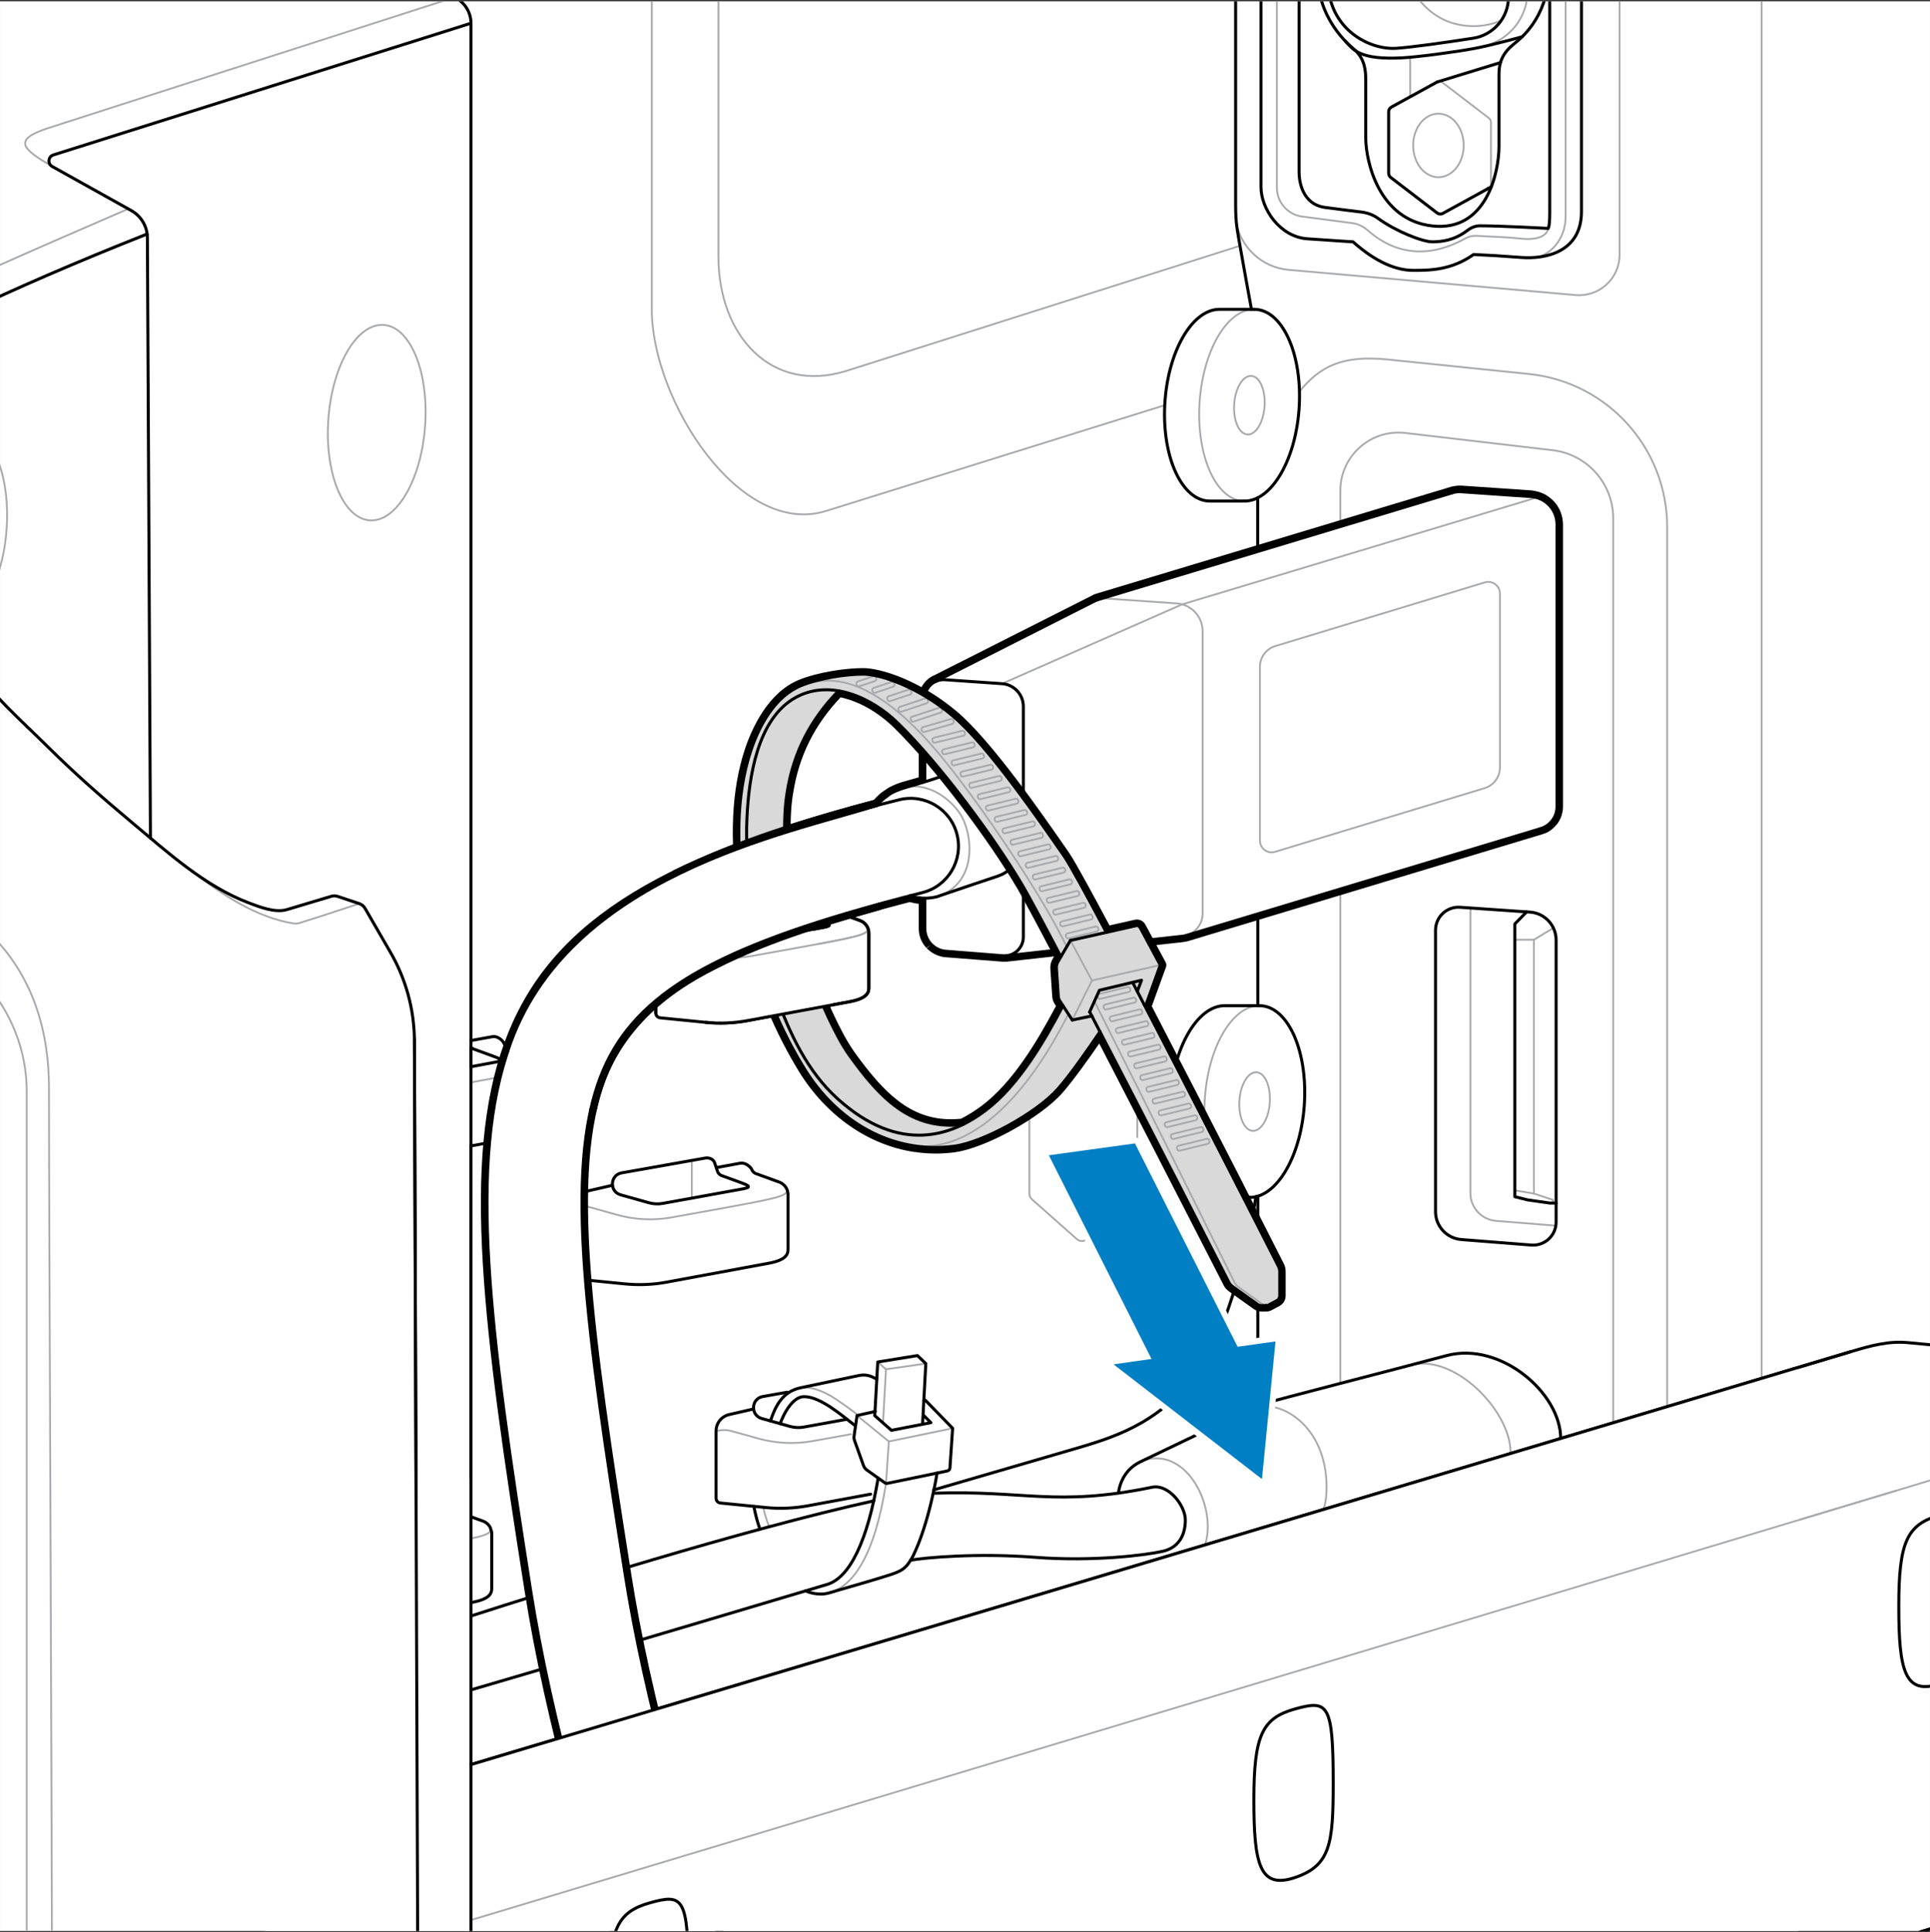 <?xml version="1.0" encoding="UTF-8"?>
<svg id="Layer_1" xmlns="http://www.w3.org/2000/svg" width="4.458in" height="4.464in" xmlns:xlink="http://www.w3.org/1999/xlink" viewBox="0 0 320.969 321.405">
  <rect x="0" y="0" width="320.969" height="321.405" fill="#333333" stroke="none"/>
  <defs>
    <style>
      .cls-1 {
        fill: #007fc5;
      }

      .cls-2 {
        fill: #d9d9d9;
      }

      .cls-3 {
        fill: #fff;
      }

      .cls-4, .cls-5, .cls-6 {
        fill: none;
      }

      .cls-7 {
        fill: #020202;
      }

      .cls-5 {
        stroke: #000;
        stroke-width: .5px;
      }

      .cls-5, .cls-6 {
        stroke-linecap: round;
        stroke-linejoin: round;
      }

      .cls-6 {
        stroke: #a7a9ac;
        stroke-width: .3px;
      }

      .cls-8 {
        clip-path: url(#clippath);
      }
    </style>
    <clipPath id="clippath">
      <rect class="cls-4" y=".218" width="320.969" height="320.969"/>
    </clipPath>
  </defs>
  <g class="cls-8">
    <g>
      <g>
        <g>
          <g>
            <path class="cls-3" d="M29.511,614.627c-.704,0-1.417-.031-2.116-.094l-80.252-7.438c-12.437-1.172-24.608-5.257-35.202-11.814l-35.25-21.782c-11.739-7.279-21.832-16.591-29.998-27.676l-23.562-32.036c-9.432-12.826-14.416-28.012-14.416-43.915v-91.221c0-2.864.983-5.638,2.771-7.809l4.852-5.98c.017-.037.036-.071.061-.101l18.164-22.362.053-198.282c0-1.613-.41-3.221-1.188-4.649l-3.294-6.083c-.737-1.377-.259-3.082,1.087-3.882.498-.296,1.057-.619,1.615-.942.081-.047.162-.094.243-.141-2.792-.255-5.664-.414-8.733-.484-1.757-.029-3.397-.916-4.387-2.371l-10.544-15.19c-1.06-1.535-1.604-3.354-1.576-5.26v-.232l1.355-47.59c.352-12.466,6.947-23.724,17.643-30.114l5.729-3.433c51.416-44.516,52.101-53.999,55.891-106.536l.403-5.564c.082-.976.224-1.492,1.115-1.876v-1.243c-.461-.409-1.062-1.251-1.062-2.184v-100.439c0-32.637,8.997-51.72,26.742-56.717,17.263-4.859,71.637-21.128,153.105-45.811,0,0,4.07-1.233,4.073-1.233l14.936-9.215c1.427-.871,2.457-2.324,2.829-3.987l6.881-30.973c.221-1.053.775-2.033,1.603-2.829.698-.637,1.455-1.061,2.254-1.289l22.844-6.588c.26-.071.645-.152,1.042-.152l162.996,4.592,59.75-36.396c2.062-1.248,3.53-3.207,4.133-5.517l8.555-31.245c.469-1.729,1.821-3.115,3.529-3.615l1.413-.399,20.316-5.976c1.341-.369,2.689-.554,4.017-.554l.277.002,237.38,6.293,76.507-23.114c1.268-.373,2.565-.562,3.86-.562.166,0,.333.003.5.009l21.227.876.367.028c1.153.033,2.078.987,2.078,2.171v5.074c0,.961-.65,1.825-1.581,2.1l-21.17,6.045-1.054,9.627c-.448,4.066-3.269,7.434-7.184,8.581l-41.319,12.192v6.613c0,3.41-2.774,6.185-6.185,6.185h-3.135c-3.646,0-6.76-2.722-7.242-6.331l-.189-1.436-27.248,8.286c.372.702.442,1.548.164,2.312l-2.844,7.601c-.396,1.022-1.384,1.706-2.46,1.706h-5.008c-.263.689-.961,2.099-2.272,2.099-1.284-.027-16.742-.319-24.553-.452h-.124c-1.909-.039-3.342-.063-3.987-.074-.379,1.04-1.867,3.924-7.479,8.155-.03.023-.063.043-.099.059-.382.302-.787.604-1.216.907-.843.582-84.242,58.225-117.505,83.533-1.638,1.256-3.467,2.212-5.437,2.841-17.854,5.827-60.171,18.534-72.715,22.29-6.649,1.99-13.52,2.999-20.419,2.999l-70.27-.37c3.46,8.172,35.952,84.856,43.389,99.63,2.651,5.276,9.284,15.645,16.761,22.738l28.646-2.796c1.729-.167,3.436-.252,5.073-.252.821,0,1.645.021,2.467.064,0,0,74.252,3.48,74.256,3.48.425,0,.872.026,1.319.052l11.95.559c7.025.323,13.901,1.54,20.438,3.615.078.006.185.025.305.09,3.491,1.087,6.962,2.449,10.317,4.046l8.361,3.952c14.594,6.9,31.135,14.72,36.869,17.322,8.238,3.762,34.477,14.232,45.375,18.559,4.513,1.794,8.321,4.872,11.017,8.9,1.688,2.552,4.982,7.434,8.083,11.476,3.059,3.962,16.555,19.708,27.183,31.987,10.065,11.645,15.609,26.534,15.609,41.926v329.661c0,15.845-5.271,31.555-14.844,44.237l-35.33,46.78c-2.655,3.494-5.767,6.515-9.248,8.979-2.186,1.563-4.455,2.884-6.8,3.977l-46.089,21.41c-1.29.587-2.489,1.055-3.671,1.432l-43.616,14.184c-4.198,1.379-8.582,2.079-13.028,2.079-1.254,0-2.523-.058-3.773-.17l-88.884-7.97c-4.401-.407-8.651-1.896-12.291-4.305l-25.926-17.134c-3.239-2.15-6.018-4.829-8.259-7.962-2.828-3.927-12.583-17.492-20.196-28.292l-152.763,45.741c2.475,9.698,6.415,29.067,6.033,52.901-.239,16.358-2.48,31.749-6.662,45.746-.03.097-.047.163-.085.239-.009.043-.039.153-.07.263-.036.13-.072.26-.115.39-1.605,5.197-5.467,9.407-10.589,11.54-67.353,28.311-103.658,37.928-116.141,40.748-1.707.369-3.441.556-5.157.556Z"/>
            <path d="M707.956-448.882c.159,0,.319.003.479.009l21.225.877h.027l.319.027c.903.027,1.62.77,1.62,1.674v5.074c0,.744-.505,1.408-1.222,1.621l-21.49,6.136-1.09,9.961c-.425,3.852-3.108,7.066-6.827,8.155l-41.679,12.299v6.986c0,3.135-2.55,5.685-5.684,5.685h-3.135c-3.427,0-6.296-2.524-6.747-5.897l-.266-2.019-28.477,8.66c.584.611.823,1.541.504,2.417l-2.842,7.597c-.319.823-1.116,1.381-1.992,1.381h-5.366s-.577,2.099-1.914,2.099c-.008,0-.017-0-.025-0h-.026c-1.222-.027-16.682-.319-24.492-.451h-.133c-2.63-.053-4.357-.08-4.357-.08,0,0-.505,3.055-7.411,8.262h-.027c-.398.319-.823.638-1.275.956,0,0-83.863,57.936-117.52,83.544-1.594,1.222-3.374,2.152-5.286,2.763-16.443,5.366-54.43,16.815-72.706,22.287-6.579,1.969-13.41,2.977-20.272,2.977-.176,0-.352-.001-.528-.002l-70.501-.372s35.782,84.633,43.698,100.359c2.656,5.286,9.403,15.859,17.028,23.031h.027l28.848-2.816c1.666-.161,3.344-.25,5.026-.25.812,0,1.625.021,2.439.064l74.247,3.48c.452,0,.903.027,1.355.053l11.927.558c6.934.319,13.787,1.514,20.375,3.613.053,0,.106,0,.185.053,3.507,1.089,6.96,2.444,10.307,4.038,15.407,7.279,38.332,18.143,45.239,21.278,7.969,3.639,33.152,13.707,45.398,18.568,4.41,1.753,8.155,4.781,10.785,8.713,2.338,3.533,5.393,7.969,8.102,11.502,3.054,3.958,16.257,19.365,27.201,32.01,9.988,11.556,15.487,26.325,15.487,41.599v329.66c0,15.859-5.18,31.266-14.743,43.937l-35.33,46.779c-2.603,3.427-5.685,6.429-9.138,8.872-.027.027-.053.053-.053.053-2.099,1.487-4.33,2.789-6.667,3.878l-46.089,21.411c-1.169.531-2.364,1.009-3.613,1.408l-43.618,14.185c-4.157,1.365-8.506,2.054-12.874,2.054-1.242,0-2.487-.056-3.728-.168l-88.884-7.969c-4.303-.399-8.447-1.833-12.06-4.224l-25.927-17.134c-3.161-2.099-5.924-4.755-8.128-7.836-4.782-6.641-13.681-19.046-20.401-28.583l-153.567,45.982c3.241,12.538,6.481,31.744,6.136,53.234-.212,14.584-2.045,30.23-6.641,45.61-.027.053-.027.106-.053.159-.079.239-.133.478-.212.717-1.567,5.074-5.393,9.191-10.307,11.237-68.694,28.875-105.008,38.226-116.058,40.723-1.663.359-3.352.543-5.05.543-.689,0-1.379-.03-2.069-.092l-80.25-7.438c-12.406-1.169-24.386-5.18-34.985-11.741l-35.25-21.783c-11.608-7.199-21.756-16.549-29.858-27.547l-23.111-31.425-.451-.611c-9.297-12.645-14.318-27.919-14.318-43.618v-91.221c0-2.736.93-5.393,2.656-7.491l4.914-6.056v-.027l18.276-22.5.053-198.46c0-1.7-.425-3.374-1.249-4.888l-3.294-6.083c-.611-1.142-.212-2.55.903-3.214.983-.584,2.205-1.275,3.188-1.859-4.303-.451-7.996-.584-10.307-.637-1.594-.027-3.082-.823-3.985-2.152l-10.546-15.195c-1.01-1.461-1.514-3.188-1.487-4.967v-.239l1.355-47.576c.345-12.22,6.906-23.43,17.399-29.699l5.765-3.453.027-.027c53.367-46.195,52.304-55.466,56.475-112.446.08-.956.159-1.249,1.115-1.567v-1.833c-.345-.213-1.062-1.036-1.062-1.939v-100.439c0-19.631,3.081-49.675,26.378-56.236,29.539-8.315,153.301-45.876,157.179-47.045.053-.027.08-.027.08-.027l14.982-9.244c1.567-.956,2.656-2.524,3.055-4.303l6.88-30.974c.212-1.009.743-1.886,1.461-2.576q.027-.027.053-.053c.558-.505,1.249-.903,1.992-1.116l22.845-6.588c.292-.079.611-.133.903-.133l163.13,4.596,59.875-36.473c2.152-1.302,3.719-3.374,4.356-5.818l8.553-31.239c.426-1.567,1.647-2.816,3.188-3.267l1.408-.398,20.322-5.977c1.27-.349,2.563-.534,3.88-.534.088,0,.176.001.264.003l237.457,6.296,76.584-23.137c1.204-.354,2.449-.54,3.718-.54M707.955-449.882c-1.343,0-2.688.195-3.999.581l-76.437,23.093-237.295-6.291c-.103-.002-.197-.003-.291-.003-1.373,0-2.767.192-4.144.569l-20.339,5.982-1.398.395c-1.882.552-3.366,2.071-3.881,3.967l-8.553,31.237c-.573,2.195-1.96,4.047-3.909,5.226l-59.625,36.32-162.834-4.587h-.003c-.48,0-.909.091-1.19.167l-22.86,6.592c-.869.248-1.695.71-2.386,1.335-.013.012-.026.024-.038.036l-.053.053c-.884.851-1.488,1.92-1.73,3.076l-6.878,30.963c-.343,1.531-1.291,2.868-2.6,3.667l-14.881,9.182c-.002.001-.004.002-.006.002-.42.127-1.704.516-3.719,1.126-81.576,24.717-136.049,41.017-153.385,45.896-17.987,5.066-27.107,24.31-27.107,57.199v100.439c0,.975.528,1.863,1.062,2.402v.717c-.898.508-1.036,1.226-1.112,2.137-.14,1.916-.274,3.769-.404,5.572-3.778,52.374-4.462,61.821-55.703,106.179l-5.677,3.401c-10.842,6.478-17.528,17.89-17.885,30.528l-1.355,47.576-0.0.268c-.03,1.997.546,3.916,1.665,5.536l10.547,15.196c1.075,1.581,2.867,2.549,4.79,2.581,2.477.057,4.829.172,7.113.349-.168.098-.331.195-.489.288-1.576.938-2.135,2.935-1.274,4.546l3.296,6.088c.739,1.357,1.128,2.882,1.128,4.412l-.053,198.105-18.052,22.224c-.039.048-.073.099-.102.152l-4.812,5.931c-1.856,2.255-2.88,5.141-2.88,8.121v91.221c0,16.011,5.018,31.299,14.513,44.211l.453.613,23.11,31.424c8.204,11.136,18.343,20.491,30.136,27.804l35.252,21.783c10.657,6.597,22.904,10.707,35.417,11.886l80.251,7.438c.718.064,1.444.096,2.161.096,1.752,0,3.522-.19,5.261-.566,12.505-2.826,48.844-12.451,116.235-40.778,5.257-2.188,9.222-6.512,10.875-11.863.039-.116.077-.252.115-.389.025-.091.05-.181.079-.272.025-.064.042-.119.052-.158.008-.022.016-.044.022-.066,4.195-14.041,6.444-29.478,6.683-45.882.378-23.513-3.444-42.697-5.93-52.566l151.958-45.501c7.591,10.762,17.191,24.112,19.992,28.003,2.276,3.181,5.098,5.902,8.387,8.085l25.928,17.135c3.708,2.454,8.037,3.97,12.519,4.385l88.887,7.969c1.265.114,2.549.172,3.818.172,4.499,0,8.935-.708,13.186-2.103l43.615-14.185c1.197-.382,2.415-.856,3.717-1.449l46.096-21.414c2.372-1.105,4.667-2.441,6.824-3.969.043-.031.084-.064.122-.101,3.497-2.486,6.621-5.525,9.288-9.035l35.332-46.781c9.637-12.77,14.945-28.588,14.945-44.54V9.596c0-15.512-5.587-30.518-15.73-42.253-10.626-12.276-24.116-28.014-27.166-31.967-3.094-4.033-6.378-8.901-8.06-11.443-2.754-4.117-6.643-7.259-11.25-9.091-10.892-4.324-37.114-14.787-45.352-18.549-5.729-2.6-22.258-10.414-36.841-17.309l-8.385-3.963c-3.36-1.6-6.84-2.966-10.341-4.058-.142-.069-.274-.102-.388-.117-6.564-2.08-13.468-3.299-20.521-3.623l-11.927-.558c-.451-.026-.922-.054-1.401-.054l-74.2-3.479c-.811-.043-1.649-.065-2.485-.065-1.652,0-3.376.086-5.122.255l-28.419,2.774c-7.362-7.043-13.878-17.237-16.494-22.443-7.253-14.409-38.384-87.814-43.079-98.902l68.983.364.533.002c6.946,0,13.863-1.016,20.559-3.019,12.549-3.758,54.881-16.47,72.729-22.295,2.019-.645,3.9-1.628,5.584-2.92,33.251-25.299,116.641-82.936,117.48-83.515.427-.301.831-.602,1.211-.902.044-.023.086-.049.125-.078,5.196-3.917,6.938-6.715,7.517-8.048.742.013,2.016.035,3.628.068l.153 0c7.664.13,23.16.423,24.471.451l.073.001c1.431,0,2.232-1.251,2.61-2.099h4.67c1.282,0,2.457-.812,2.925-2.02l2.846-7.608c.259-.71.263-1.477.042-2.173l26.156-7.954.112.849c.516,3.859,3.843,6.767,7.739,6.767h3.135c3.686,0,6.684-2.999,6.684-6.685v-6.239l40.962-12.088c4.108-1.203,7.067-4.738,7.538-9.005l1.017-9.294,20.843-5.952c1.151-.341,1.948-1.402,1.948-2.582v-5.074c0-1.447-1.123-2.615-2.562-2.672l-.294-.024c-.028-.002-.055-.003-.083-.003l-21.21-.876c-.177-.006-.349-.01-.521-.01h0Z"/>
          </g>
          <path class="cls-6" d="M59.747,150.3c-4.727,1.581-8.406,2.763-9.939,3.225-.34.103-.687.128-1.037.07-6.136-1.023-11.8-4.685-17.215-8.972"/>
          <path class="cls-6" d="M-46.135,81.612l-5.495-1.421c-2.081-.538-2.796-3.152-1.258-4.653C-35.987,59.04-7.686,47.366,21.327,34.74"/>
          <path class="cls-6" d="M8.681,27.689c-4.892-2.883-6.798-4.418-.539-6.427C14.4,19.254,75.585-.452,75.585-.452"/>
          <path class="cls-6" d="M-191.665,104.885c1.073,0,1.759.67,3.709,3.669l7.757,11.451c.63.93,1.66,1.476,2.783,1.526,11.621.512,27.244,5.232,27.244,5.232,0,0,93.409,13.207,117.794,15.987,24.385,2.781,40.521,14.631,40.521,38.294s.531,127.939.506,154.73c-.025,26.791-1.915,53.636-41.228,51.67-29.062-1.454-60.375-2.864-74.729-3.501-5.371-.238-10.68-.927-15.933-2.066-15.977-3.463-50.772-11.036-53.253-11.847-3.228-1.055-5.602-2.462-6.721-4.942"/>
          <path class="cls-6" d="M-119.039,131.13c0-27.423-.911-19.644,0-39.066,2.111-44.982,22.479-57.324,90.934-84.295C7.234-6.155,44.31-16.769,44.31-16.769"/>
          <path class="cls-6" d="M70.732,70.3c-.487,8.981-4.499,16.262-8.961,16.262s-7.686-7.281-7.199-16.262c.487-8.981,4.499-16.262,8.961-16.262s7.686,7.281,7.199,16.262Z"/>
          <path class="cls-6" d="M-6.599,103.506c3.958-1.142,7.305-7.89,7.73-16.045.478-9.005-2.736-16.284-7.199-16.284s-8.474,7.279-8.952,16.284c-.159,2.975.08,5.764.664,8.155"/>
          <path class="cls-6" d="M-149.173,132.856s94.038,10.799,116.676,15.015c22.637,4.216,36.938,17.442,36.938,33.719v167.919c0,17.942-8.267,33.579-43.968,31.117-35.701-2.462-59.826-2.962-109.862-10.597"/>
          <path class="cls-6" d="M256.427-256.257l71.385,156.674c1.442,3.165,3.976,5.704,7.139,7.151l21.314,9.756c2.415,1.106,3.964,3.518,3.964,6.174v350.695c0,2.996,2.003,5.623,4.893,6.415l13.248,3.632c2.927.802,4.956,3.463,4.956,6.497v21.468"/>
          <path class="cls-6" d="M288.176-129.695l3.254,18.665c1.025,5.88,1.541,11.838,1.541,17.808V229.136"/>
          <line class="cls-6" x1="353.246" y1="236.524" x2="78.325" y2="319.372"/>
          <line class="cls-6" x1="101.009" y1="398.789" x2="388.601" y2="312.512"/>
          <path class="cls-6" d="M171.192,178.519l-0,20.027c-0.0.36.154.703.424.942l7.482,6.628c.566.501,1.443.394,1.871-.229l7.943-11.543c.144-.21.222-.459.222-.713l0-20.027c0-.36-.154-.703-.424-.942l-7.482-6.628c-.566-.501-1.443-.394-1.871.229l-7.943,11.543c-.144.21-.222.459-.222.713Z"/>
          <path class="cls-6" d="M208.57,51.451c-4.585,0-8.657,7.14-9.095,15.948s2.924,15.948,7.509,15.948"/>
          <path class="cls-6" d="M207.535,72.273c1.401,0,2.646-2.182,2.78-4.874.134-2.692-.894-4.874-2.295-4.874"/>
          <path class="cls-6" d="M208.02,62.525c-1.401,0-2.646,2.182-2.78,4.874-.134,2.692.894,4.874,2.295,4.874"/>
          <path class="cls-6" d="M209.439,167.279c-4.585,0-8.657,7.14-9.095,15.948s2.924,15.948,7.509,15.948"/>
          <path class="cls-6" d="M208.404,188.101c1.401,0,2.646-2.182,2.78-4.874.134-2.692-.894-4.874-2.295-4.874"/>
          <path class="cls-6" d="M208.889,178.353c-1.401,0-2.646,2.182-2.78,4.874-.134,2.692.894,4.874,2.295,4.874"/>
          <path class="cls-6" d="M213.646-105.421l47.507,4.501c4.643.44,8.19,4.339,8.19,9.003V42.378c0,3.947-3.383,7.045-7.314,6.7l-47.709-4.193c-4.425-.389-8.032-3.711-8.784-8.089l-0-0"/>
          <path class="cls-6" d="M216.068,65.161c3.484-4.239,7.091-6.142,14.871-5.348,3.558.363,13.548,1.388,23.344,2.395,13.053,1.341,22.975,12.336,22.975,25.457v146.221"/>
          <path class="cls-6" d="M268.287,236.653V86.215c0-5.787-4.334-10.658-10.082-11.33l-24.505-2.866c-5.747-.672-10.795,3.819-10.795,9.606v148.506"/>
          <path class="cls-6" d="M258.723,134.746l-9.908-.797c-2.417-.186-4.277-2.205-4.277-4.622v-46.832c0-.186.027-.398.053-.584"/>
          <polyline class="cls-6" points="258.261 130.985 258.261 130.457 255.095 129.402 251.929 128.874"/>
          <line class="cls-6" x1="255.095" y1="129.402" x2="255.095" y2="87.187"/>
          <polyline class="cls-6" points="251.929 87.187 255.095 87.187 258.335 85.224"/>
          <path class="cls-6" d="M258.723,203.873l-9.908-.797c-2.417-.186-4.277-2.205-4.277-4.622v-46.832c0-.186.027-.398.053-.584"/>
          <polyline class="cls-6" points="258.261 200.113 258.261 199.585 255.095 198.53 251.929 198.002"/>
          <line class="cls-6" x1="255.095" y1="198.53" x2="255.095" y2="156.314"/>
          <polyline class="cls-6" points="251.929 156.314 255.095 156.314 258.335 154.351"/>
          <path class="cls-6" d="M209.713-90.646c0-1.486,2.118-7.476,7.725-6.821,3.55.415,5.526.628,6.498.729.523.054,1.051-.062,1.52-.302,5.027-2.577,7.046-2.577,9.514-2.577,2.584,0,8.638,2.335,10.627,5.277,1.16.1,4.122.398,7.092.703,4.364.448,7.683,4.123,7.683,8.51V36c0,3.614-2.247,6.095-4.62,6.776"/>
          <path class="cls-6" d="M218.287-94.111c-2.72-.423-5.935.283-5.935,4.183V31.207c0,2.44,1.81,4.502,4.23,4.818l8.357,1.092c.962.126,1.834.586,2.563,1.226,4.906,4.311,10.587,4.452,16.193,1.322.554-.31,1.197-.477,1.831-.441,4.16.235,4.8.185,7.322.461,2.708.297,4.411-.373,4.634-1.694"/>
          <path class="cls-6" d="M193.959-118.142l-61.682,18.594c-14.178,4.274-23.881,40.003-23.881,54.811V51.473c0,15.07,14.616,38.008,29.001,33.514l56.308-17.589"/>
          <path class="cls-6" d="M205.34-96.365l-70.139,21.144c-12.342,3.72-15.722,17.4-15.722,30.29V42.697c0,13.118,8.787,22.899,21.309,18.987l65.432-20.799"/>
          <path class="cls-6" d="M225.89-64.933l0-0c1.752-.923,3.795-1.12,5.691-.549l13.112,3.947c5.549,1.67,9.347,6.78,9.347,12.575V-1.471c0,4.328-2.957,8.095-7.16,9.124l-1.611.394"/>
          <path class="cls-6" d="M234.258-3.388c.93,3.108,4.41,7.73,10.812,7.73,1.78,0,3.321-.372,4.622-.956"/>
          <path class="cls-6" d="M239.057,13.619c.286-.106.609-.06.856.129l7.696,5.895c.221.169.351.432.351.711l0,10.215c0.0.327-.178.628-.465.785"/>
          <ellipse class="cls-6" cx="239.217" cy="24.191" rx="4.204" ry="5.285"/>
          <line class="cls-6" x1="234.515" y1="16.1" x2="234.515" y2="9.514"/>
          <path class="cls-6" d="M109.058,157.33c.853-.163,1.537-.291,2.648.018.511.142,2.423.677,4.337,1.213,2.957.828,6.053.979,9.076.439,5.272-.942,13.403-2.406,14.999-2.762,2.401-.536,4.63-.947,4.157-1.979"/>
          <line class="cls-6" x1="128.494" y1="149.527" x2="128.494" y2="155.78"/>
          <path class="cls-6" d="M95.618,200.831c.853-.163,1.537-.291,2.648.018.511.142,2.423.677,4.337,1.213,2.957.828,6.053.979,9.076.439,5.272-.942,13.403-2.406,14.999-2.762,2.401-.536,4.63-.947,4.157-1.979"/>
          <line class="cls-6" x1="115.054" y1="193.028" x2="115.054" y2="199.281"/>
          <path class="cls-6" d="M89.59,176.717c.027.053.027.106.027.133.239.93-1.886,1.328-4.197,1.833-.877.213-3.772.744-7.093,1.355"/>
          <path class="cls-6" d="M78.326,255.904c1.806-.372,3.294-.77,3.294-1.488,0-.027-.027-.08-.027-.133,0-.027,0-.08-.027-.133"/>
          <path class="cls-6" d="M119.083,238.032c.853-.163,1.537-.291,2.648.018.511.142,2.423.677,4.337,1.213,2.957.828,6.053.979,9.076.439,1.898-.339,4.166-.746,6.366-1.144"/>
          <path class="cls-6" d="M147.344,246.778c-1.945,12.315-5.595,17.074-9.426,18.169"/>
          <path class="cls-6" d="M132.669,230.949c1.637-.511,4.03.213,6.394,1.811,2.365,1.598,3.66,2.649,3.66,2.649"/>
          <polyline class="cls-6" points="146.849 236.679 147.342 227.757 153.968 226.805"/>
          <line class="cls-6" x1="147.342" y1="227.757" x2="145.974" y2="226.545"/>
          <polyline class="cls-6" points="142.529 235.453 147.82 239.767 158.428 237.573"/>
          <line class="cls-6" x1="147.82" y1="239.767" x2="147.347" y2="246.73"/>
          <path class="cls-6" d="M200.392,256.982c2.035-5.894-2.73-16.357-10.154-14.096"/>
          <path class="cls-6" d="M126.93,250.711c.241,1.077.571,2.26 1,3.237"/>
          <path class="cls-6" d="M208.176,234.303c4.509-1.887,12.439,2.729,12.439,13.017,0,2.715-.548,3.767-.548,3.767"/>
          <path class="cls-6" d="M234.196,227.165c7.483-2.408,17.233,7.639,17.013,14.636"/>
          <path class="cls-6" d="M199.687,227.573c0,2.907.798,7.313,2.447,9.603"/>
          <path class="cls-5" d="M-6.838-248.202l-45.451,13.096c-1.7.478-2.577,2.364-1.833,3.985L43.926-17.493c.77,1.7,2.125,3.055,3.825,3.852L75.59-.439c1.674.77,2.736,2.47,2.736,4.303v352.24c0,2.125,1.381,3.985,3.427,4.596l15.487,4.649c2.231.664,3.772,2.71,3.772,5.047v68.19"/>
          <path class="cls-5" d="M73.041-297.403s-127.249,38.644-157.253,47.076c-23.314,6.552-26.385,36.603-26.385,56.252v100.415c0,.902.714,1.745,1.055,1.957v1.823c-.952.318-1.031.62-1.101,1.572-4.176,56.989-3.12,66.261-56.508,112.47l-5.763,3.448c-10.494,6.279-17.056,17.482-17.401,29.706l-1.348,47.806c-.05,1.777.469,3.524,1.482,4.985l10.528,15.188c.914,1.318,2.393,2.114,3.997,2.146,2.31.046,6.016.193,10.309.64-.991.578-2.196,1.281-3.196,1.865-1.123.656-1.512,2.078-.893,3.221l3.298,6.083c.814,1.501,1.239,3.181,1.239,4.888l-.052,198.45-23.2,28.573c-1.719,2.116-2.657,4.76-2.657,7.486v91.233c0,15.692,5.017,30.974,14.319,43.612l23.577,32.035c8.101,11.007,18.237,20.359,29.859,27.55l35.238,21.802c10.602,6.56,22.581,10.572,34.996,11.723l80.237,7.434c2.391.222,4.779.072,7.122-.452,11.063-2.475,47.36-11.842,116.068-40.708,4.902-2.06,8.733-6.158,10.289-11.243,13.995-45.736,3.492-94.227-2.273-109.811-2.147-5.805-8.45-9.098-13.509-10.862-3.949-1.377-8.229-1.449-12.244-.28l-37.728,11.513c-2.122.648-4.425.258-6.216-1.052l-11.576-8.467c-4.702-3.439-7.57-20.99-7.57-30.824l-.863-239.006c-.069-5.065-1.435-10.027-3.968-14.413l-4.243-7.347c-.214-.37-.556-.649-.962-.785l-3.594-1.198c-.342-.114-.711-.12-1.056-.016l-7.374,2.212c-1.957.587-4.515-.426-6.309-1.102-7.361-2.776-13.577-8.458-19.558-13.46-4.748-3.971-9.4-8.053-13.794-12.412-4.515-4.478-9.439-8.713-13.029-14.029-.416-.616-.674-1.349-.779-2.085-.902-6.32-1.601-9.285-6.756-11.732-4.435-2.106-26.583-11.788-34.713-15.337-1.498-.654-1.262-2.754,1.08-4.789,6.115-5.313,22.899-18.557,70.599-37.428"/>
          <path class="cls-5" d="M78.318,3.865L8.877,25.769c-.879.277-1.001,1.472-.196,1.921l13.144,7.329c1.649.919,2.674,2.655,2.684,4.543l.509,99.84"/>
          <path class="cls-5" d="M161.693,461.903l153.559-45.963c6.728,9.517,15.629,21.94,20.394,28.579,2.218,3.089,4.972,5.737,8.145,7.834l25.922,17.134c3.606,2.383,7.747,3.833,12.052,4.22l88.882,7.975c5.607.503,11.258-.135,16.612-1.877l43.617-14.187c1.232-.401,2.439-.875,3.614-1.421l46.087-21.409c6.248-2.902,11.688-7.295,15.84-12.793l35.349-46.794c9.56-12.656,14.733-28.084,14.733-43.945V9.597c0-15.272-5.497-30.03-15.484-41.585-10.932-12.648-24.154-28.044-27.196-32.01-2.719-3.547-5.767-7.978-8.118-11.495-2.629-3.933-6.374-6.976-10.771-8.724-12.255-4.87-37.434-14.935-45.408-18.567-6.895-3.14-29.832-13.99-45.229-21.289-9.682-4.59-20.168-7.204-30.871-7.704l-87.533-4.089c-2.487-.116-4.979-.053-7.457.188l-28.872,2.811"/>
          <path class="cls-5" d="M265.078-256.332l68.331,149.335c1.453,3.194,4.018,5.752,7.216,7.196l23.794,10.89c2.836,1.281,4.658,4.104,4.658,7.216v350.408c0,2.736,1.823,5.137,4.458,5.873l14.32,3.098c2.131.595,3.604,2.536,3.604,4.748v110.249"/>
          <path class="cls-5" d="M205.252-136.039s95.22,7.174,96.85,7.362,3.564-.477,4.423-.815,2.417.841,3.385,2.881c0,0,12.115,25.429,13.357,28.145,1.242,2.717,3.217,4.797,7.257,6.677,4.04,1.879,16.141,7.455,20.04,9.321,3.899,1.866,5.848,5.822,5.848,10.174v349.213c0,2.321,1.554,4.354,3.793,4.964l13.955,3.799c2.918.794,4.943,3.444,4.943,6.469v20.994"/>
          <path class="cls-5" d="M391.459,313.039l-6.765-.939c-.555-.077-1.12-.041-1.661.105l-1.792.486c-2.399.65-4.901.836-7.37.546l-18.325-2.149c-.9-.106-1.813-.026-2.681.234l-74.551,22.297"/>
          <path class="cls-5" d="M353.917,311.043s-.673-66.949-.671-74.519-4.771-10.328-9.926-10.773c-5.155-.444-22.675-2.108-25.957-2.42-3.283-.312-6.088.455-9.604,1.507-3.516,1.052-229.441,68.676-229.441,68.676"/>
          <path class="cls-5" d="M328.972,264.391c0-13.282-.853-13.893-6.332-12.373-5.479,1.521-6.86,4.386-6.86,15.133s.979,14.896,6.86,12.906c5.881-1.989,6.332-5.663,6.332-15.667Z"/>
          <path class="cls-5" d="M221.718,296.628c0-13.282-.853-13.893-6.332-12.373-5.479,1.521-6.86,4.386-6.86,15.133s.979,14.896,6.86,12.906c5.881-1.989,6.332-5.663,6.332-15.667Z"/>
          <path class="cls-5" d="M114.465,328.865c0-13.282-.853-13.893-6.332-12.373-5.479,1.521-6.86,4.386-6.86,15.133s.979,14.896,6.86,12.906c5.881-1.989,6.332-5.663,6.332-15.667Z"/>
          <path class="cls-5" d="M206.984,83.347c4.585,0,8.657-7.14,9.095-15.948s-2.924-15.948-7.509-15.948"/>
          <path class="cls-5" d="M206.984,83.347h-5.77c-4.585,0-7.947-7.14-7.509-15.948s4.51-15.948,9.095-15.948h5.77"/>
          <path class="cls-5" d="M207.853,199.175c4.585,0,8.657-7.14,9.095-15.948s-2.924-15.948-7.509-15.948"/>
          <path class="cls-5" d="M207.853,199.175h-5.77c-4.585,0-7.947-7.14-7.509-15.948s4.51-15.948,9.095-15.948h5.77"/>
          <path class="cls-5" d="M205.769-99.472c-.211,1.031-.277,3.026-.277,3.648V34.132c0,3.052.279,4.148.726,6.753.447,2.605,1.912,10.589,1.912,10.589"/>
          <line class="cls-5" x1="209.163" y1="82.847" x2="209.186" y2="167.286"/>
          <line class="cls-5" x1="209.186" y1="198.97" x2="209.186" y2="233.811"/>
          <path class="cls-5" d="M208.869,199.056c-1.441,8.958-5.19,24.531-11.127,31.098-7.015,7.758-13.741,9.276-21.801,11.647l-20.669,6.02"/>
          <g>
            <path class="cls-5" d="M238.736,85.598v46.818c0,2.426,1.866,4.445,4.284,4.636l11.642.919c2.224.176,4.126-1.582,4.126-3.813v-46.93c0-2.444-1.891-4.47-4.329-4.639l-11.634-.806c-2.211-.153-4.089,1.599-4.089,3.816Z"/>
            <polyline class="cls-5" points="258.789 130.985 257.734 130.985 254.04 130.457 251.929 129.93 251.929 87.187 251.929 84.548 253.884 82.548"/>
          </g>
          <g>
            <path class="cls-5" d="M238.736,154.725v46.818c0,2.426,1.866,4.445,4.284,4.636l11.642.919c2.224.176,4.126-1.582,4.126-3.813v-46.93c0-2.444-1.891-4.47-4.329-4.639l-11.634-.806c-2.211-.153-4.089,1.599-4.089,3.816Z"/>
            <polyline class="cls-5" points="258.789 200.113 257.734 200.113 254.04 199.585 251.929 199.058 251.929 156.314 251.929 153.676 253.884 151.676"/>
          </g>
          <path class="cls-5" d="M263.01-84.093c0-5.553-2.482-9.643-6.332-10.247-3.851-.605-9.235-1.319-9.235-1.319-4.789-3.694-6.655-4.485-12.929-4.485-3.478,0-6.048,1.219-7.342,2.003-.666.404-1.433.592-2.208.512-1.572-.162-4.364-.436-6.967-.62-3.025-.214-8.285,2.075-8.285,7.075V31.136c0,3.561,3.114,8.253,7.683,8.579,4.57.327,7.62.507,7.62.507,3.861,3.447,7.247,4.749,10.026,4.749s6.337-.033,10.026-2.638c3.138.149,4.016.201,7.964.493,3.949.292,9.977-.852,9.977-7.635v-119.284Z"/>
          <path class="cls-5" d="M257.734-84.841c0-3.137-1.471-5.554-4.864-5.804-1.947-.144-4.21-.268-5.785-.347-1.189-.06-2.342-.478-3.259-1.237-4.2-3.479-7.585-4.22-9.839-4.22-2.127,0-4.819.951-7.018,2.466-.706.486-1.529.758-2.381.663-2.725-.305-6.303-.79-6.303-.79-1.701.745-2.241,3.379-2.241,4.575V28.613c0,1.619.56,5.387,4.333,5.89,2.231.298,4.53.583,6.035.766.995.121,1.949.462,2.759,1.052,2.954,2.15,7.389,3.902,9.036,3.902,1.627,0,3.712-.281,5.798-1.873.617-.471,1.337-.793,2.113-.792,3.541.004,11.36.435,11.36.435.307-.659.253-2.737.253-3.574v-119.259Z"/>
          <path class="cls-5" d="M257.734-6.054c0,8.393-4.222,11.975-5.993,13.393s-2.45,2.962-2.45,4.92v12.081c0,4.409-2.143,14.243-11.081,13.244-8.938-.999-11.081-10.785-11.081-14.685v-9.589c0-1.492-.115-3.552-1.967-5.133-3.166-2.641-5.948-6.981-5.948-11.814v-52.718c0-6.669,4.127-9.326,5.805-10.544s2.111-3.405,2.111-5.013v-10.29c0-3.579,2.824-12.812,11.081-11.609,8.258,1.203,11.081,9.592,11.081,14.566v11.699c0,2.769.321,4.134,2.271,6.084s6.172,4.768,6.172,14.885"/>
          <path class="cls-5" d="M223.735,6.839c1.299,1.378,2.254,3.159,9.509,2.776,2.53-.134,8.786-.96,12.024-1.569,2.903-.546,7.87-1.933,7.87-1.933"/>
          <path class="cls-5" d="M220.696-55.233c0-4.016,4.781-9.502,8.577-8.36,2.66.801,9.023,2.748,14.151,4.361,4.435,1.395,7.448,5.506,7.448,10.155V-.503c0,3.422-2.487,6.335-5.87,6.856-4.454.686-10.242,1.525-12.863,1.68-4.563.27-11.289-3.332-11.289-11.252s-.155-52.014-.155-52.014Z"/>
          <path class="cls-5" d="M247.495,31.354l-7.534,4.133c-.311.171-.694.142-.975-.074l-7.696-5.895c-.221-.169-.351-.432-.351-.711l-0-10.215c-0-.327.178-.628.465-.785l7.534-4.133c.039-.021.079-.04.12-.055"/>
          <line class="cls-5" x1="239.059" y1="13.619" x2="249.539" y2="10.405"/>
          <line class="cls-5" x1="247.495" y1="31.354" x2="248.006" y2="31.087"/>
          <path class="cls-5" d="M259.55,239.268c0-7.602-10.069-16.168-18.95-13.793-8.881,2.375-28.799,7.468-30.228,7.96-1.43.492-2.046.786-3.678,1.566s-14.742,7.026-17.05,8.147c-2.308,1.122-3.353,3.158-3.65,5.192"/>
          <g>
            <path class="cls-5" d="M132.805,151.443s-.304-.878-.518-1.527-.972-.906-1.595-.783-13.855,2.455-13.855,2.455c-1.965.348-2.101,3.115-.18,3.655l4.691,1.317c.75.21,1.537.248,2.304.109,0,0,11.765-2.145,13.06-2.368,1.294-.223,1.749-.429.274-.968-1.134-.415-2.794-1.022-3.548-1.297-.466-.171-.633-.591-.633-.591Z"/>
            <path class="cls-5" d="M115.301,153.656l-4.06.933c-1.277.293-2.183,1.43-2.183,2.741v11.174c0,.41.311.753.718.794l7.571.755c2.336.233,4.693.134,7.001-.294l17.27-3.202c2.204-.466,2.872-1.221,2.872-2.196v-9.154c0-.931-.582-1.762-1.456-2.08l-3.949-1.438s-.428-.173-.592-.601-1.054-1.27-1.946-1.107-3.991.737-3.991.737"/>
          </g>
          <g>
            <path class="cls-5" d="M119.365,194.944s-.304-.878-.518-1.527-.972-.906-1.595-.783-13.855,2.455-13.855,2.455c-1.965.348-2.101,3.115-.18,3.655l4.691,1.317c.75.21,1.537.248,2.304.109,0,0,11.765-2.145,13.06-2.368,1.294-.223,1.749-.429.274-.968l-3.548-1.297c-.466-.171-.633-.591-.633-.591Z"/>
            <path class="cls-5" d="M101.861,197.157l-4.06.933c-1.277.293-2.183,1.43-2.183,2.741v11.174c0,.41.311.753.718.794l7.571.755c2.336.233,4.693.134,7.001-.294l17.27-3.202c2.204-.466,2.872-1.221,2.872-2.196v-9.154c0-.931-.582-1.762-1.456-2.08l-3.949-1.438s-.428-.173-.592-.601-1.054-1.27-1.946-1.107-3.991.737-3.991.737"/>
          </g>
          <g>
            <path class="cls-5" d="M82.019,176.744c-.399.08-1.886.345-3.692.691v-3.241c.08.106.239.213.425.292.744.266,2.417.877,3.56,1.302,1.461.531,1.009.744-.292.956Z"/>
            <path class="cls-5" d="M78.326,190.61l8.607-1.594c2.205-.478,2.869-1.222,2.869-2.205v-9.165c0-.266-.053-.558-.186-.797,0-.027,0-.08-.027-.133-.239-.531-.691-.93-1.249-1.142l-3.931-1.434s-.452-.186-.611-.611-1.036-1.275-1.939-1.089c-.664.133-2.656.478-3.533.638"/>
          </g>
          <path class="cls-5" d="M78.326,266.557l.584-.106c2.205-.478,2.869-1.222,2.869-2.205v-9.165c0-.213-.027-.452-.159-.664,0-.027-.027-.08-.027-.133,0-.027,0-.08-.027-.133-.239-.531-.691-.93-1.249-1.142l-1.992-.717"/>
          <g>
            <path class="cls-5" d="M130.921,231.573c-2.282.403-4.059.716-4.059.716-1.965.348-2.101,3.115-.18,3.655l4.691,1.317c.75.21,1.537.248,2.304.109,0,0,3.638-.663,7.091-1.29"/>
            <path class="cls-5" d="M125.326,234.359l-4.06.933c-1.277.293-2.183,1.43-2.183,2.741v11.174c0,.41.311.753.718.794l7.571.755c2.336.233,4.693.134,7.001-.294l10.413-1.931"/>
          </g>
          <path class="cls-5" d="M133.952,264.617c.797.345,1.674.531,2.577.531.744,0,1.142-.106,2.763-.611,1.62-.478,5.871-1.674,8.261-2.444,2.364-.744,3.108-1.089,4.277-3.241,2.763-5.658,4.011-13.84,4.011-13.84"/>
          <path class="cls-5" d="M126.381,254.364c-.478-1.355-.797-2.656-1.009-3.799"/>
          <path class="cls-5" d="M146.039,245.854c-1.756,10.418-4.71,16.616-8.542,17.71,0,0-36.809,11.001-59.189,17.529"/>
          <path class="cls-5" d="M128.128,236.35c.816-2.436,1.977-4.883,5.021-5.521l9.722-2.039c.793-.166,1.619-.058,2.342.306l.574.289"/>
          <path class="cls-5" d="M142.268,237.176c-2.281-1.758-5.821-4.866-8.534-4.866-2.445,0-3.996,4.491-3.996,4.491"/>
          <path class="cls-5" d="M145.558,234.773l-3.029.679-.494,3.415c-.035.245-.01.494.073.727l1.492,4.166c.111.309.313.576.58.766l2.979,2.121c.118.084.265.115.406.085l9.981-2.063c.241-.05.419-.254.436-.5l.446-6.596-4.54-4.668-.262.065"/>
          <polyline class="cls-5" points="153.514 235.336 154.818 236.637 148.251 237.912 145.475 235.47 145.974 226.545 152.574 225.478 153.968 226.805 153.427 236.907"/>
          <path class="cls-5" d="M155.199,248.378c15.238-.546,20.31,2.322,36.46-1.011,2.742-.497,5.47,3.1,5.47,5.452s-.953,4.557-3.72,5.204c-2.767.646-11.625,1.759-21.29,1.012-9.666-.747-18.437.062-20.685.484"/>
          <path class="cls-5" d="M145.307,249.645c-21.612,4.743-54.113,15.001-66.998,19.155"/>
        </g>
        <g>
          <g>
            <path class="cls-3" d="M31.569,775.247c-308.417,0-378.378-17.726-394.996-48.343-10.88-20.036,3.417-42.034,19.971-67.505,18.918-29.207,27.93-58.299,26.787-86.469-2.021-1.305-3.173-3.071-3.173-4.879l-11.725-180.95c-1.848-1.319-15.091-10.865-18.679-15.919-.052-.072-.083-.156-.091-.245l-1.329-15.062c-1.479-.715-2.438-2.06-2.469-3.498-.027-1.265.642-2.35,1.85-3.023l-.492-4.52c-1.016-.562-2.047-1.571-2.143-2.867-.056-.756.2-1.87,1.687-2.978-.243-2.561-1.896-20.003-2.045-22.496-.202-2.912.667-3.677,3.384-4.493l7.591-2.202-2.634-46.993c-.013-.231.135-.441.357-.507l36.605-10.838c.046-.014.094-.021.142-.021.017,0,.033.001.051.002.312.032,7.697.792,11.689,2.122,3.798,1.267,3.968,2.004,4.233,5.708.021.284.042.587.067.911,2.855,1.266,3.493,1.807,3.61,4.002l1.151,9.774.481.665c.054.075.086.164.094.256l2.233,29.461,5.2,1.959c1.953.661,2.479,2.405,2.223,3.432-.1.792.726,13.767,1.319,22.497,1.312.522,2.645,1.634,2.721,3.022.045.804-.332,1.947-2.313,2.934l.157,4.373c1.43.176,2.483,1.138,2.743,2.549.272,1.486-.465,3.472-2.689,4.481l1.501,13.867c.014.128-.022.256-.101.358l-16.783,21.849,8.863,177.158c.218,3.359-.89,6.25-3.205,8.369,1.467,37.309-19.252,69.178-35.907,94.798l-.444.685c-13.562,20.909-25.275,38.968-19.236,50.113,15.619,28.717,130.885,41.523,373.742,41.523,202.616,0,307.926-16.391,321.946-50.11,10.734-25.823-30.929-67.762-79.17-116.321-45.511-45.776-97.046-97.612-124.698-155.18-34.33-71.453-55.16-129.379-61.911-172.168-6.877-43.568-10.535-71.435-3.346-91.017,6.985-19.025,24.157-30.25,61.232-40.015.188-.264.371-.436.576-.631l.25-.241c.187-.212.465-.409.734-.6l.177-.126c.024-.018.051-.034.079-.047.033-.025.074-.051.124-.076.052-.048.116-.101.197-.148.075-.063.16-.118.248-.158.073-.052.146-.086.209-.115.754-.395,1.544-.694,2.468-.943.489-.135,1.111-.314,1.788-.509l.817-.234v-13.5c0-.403.063-.783.189-1.127.02-.13.099-.286.156-.4.107-.242.246-.44.371-.596.001-.003.002-.007.004-.01.03-.073.087-.141.156-.195.095-.143.219-.272.356-.373.103-.13.215-.208.295-.264.183-.135.345-.232.475-.297.035-.018.085-.039.134-.058l26.375-13.329c.106-.065.278-.169.492-.241l59.065-17.802c.047-.014.096-.021.145-.021.067-.038.193-.08.346-.08.221-.048.539-.106.877-.106h.239l11.669.798c.246.03.422.06.59.11.047.005.093.015.135.028.086.009.176.026.268.053.026.004.053.008.073.015.286.086.545.2.803.314.175.056.39.181.56.331.19.097.384.246.601.463.11.061.274.214.456.432.045.042.116.117.189.227-.005-.008-.007-.012-.006-.012.003,0,.033.036.062.072.038.038.113.135.138.183h0c.009,0,.059.054.095.149.047.073.095.151.143.247.137.181.235.424.313.633.246.613.378,1.284.378,1.929v46.913c0,.269-.016.666-.146,1.053-.032.192-.088.374-.183.595-.019.062-.042.121-.062.157-.121.24-.234.439-.376.666-.213.257-.38.452-.574.646-.24.241-.515.454-.814.633-.273.164-.593.294-.975.399l-58.801,17.741c-.291.087-.618.149-.949.179l-28.705,3.187c-.019.002-.09.003-.108.003l-.333.049c-.022.003-.045.004-.066.004-.036,0-.072-.004-.107-.012-.141.011-.274.012-.424.012l-9.549-.745c-.286-.032-.558-.062-.826-.163-.602-.162-1.189-.481-1.665-.914-.121-.076-.208-.17-.274-.242-.807-.871-1.201-1.87-1.201-2.952v-4.572c-.097-.009-.188-.021-.28-.032-.461-.024-.934-.104-1.413-.242-.107-.015-.194-.053-.257-.083-.004-.001-.021-.006-.026-.008-32.314,8.341-45.678,16.124-50.956,29.717-6.046,15.654-2.373,41.604,4.119,82.647,6.501,41.215,26.837,97.563,60.442,167.481,26.41,54.998,76.866,105.754,121.382,150.535,54.728,55.074,97.936,98.556,82.854,134.8-9.081,21.803-38.042,36.425-91.143,46.017-54.126,9.782-134.738,14.538-246.444,14.538Z"/>
            <path d="M242.966,81.77l11.635.797c.212.026.372.053.531.106.027,0,.08,0,.106.027.106,0,.212.027.292.053h.027c.266.08.505.186.744.292.159.053.345.159.478.292.186.08.372.239.531.398.159.106.292.239.425.398.053.053.106.106.159.186.053.053.106.133.159.186.027.053.08.08.08.133.053.08.106.159.159.266.133.186.213.372.292.584.212.531.345,1.142.345,1.753v46.912c0,.319-.026.638-.133.93-.026.186-.08.345-.159.531,0,.053-.027.08-.053.133-.106.212-.212.398-.345.611-.159.186-.319.372-.505.558-.213.213-.452.398-.717.558-.266.159-.558.266-.85.345l-58.813,17.745c-.266.08-.558.133-.85.159l-28.716,3.188h-.053l-.398.053v-.026c-.186.026-.345.026-.531.026l-9.51-.744c-.239-.027-.478-.053-.691-.133-.584-.159-1.116-.452-1.541-.85-.106-.053-.186-.159-.265-.239-.638-.691-1.01-1.567-1.01-2.55v-5.047h-.08c-.213,0-.425-.027-.637-.053-.478-.027-.93-.106-1.381-.239-.053,0-.106-.027-.159-.053-.027,0-.053,0-.08-.027-.027,0-.053-.027-.106-.027h-.026c-32.568,8.394-46.115,16.364-51.428,30.044-6.083,15.752-2.417,41.759,4.091,82.906,6.508,41.254,26.856,97.65,60.486,167.62,26.431,55.041,76.929,105.858,121.478,150.671,54.589,54.935,97.703,98.314,82.747,134.255-9.005,21.623-37.827,36.154-90.77,45.717-54.084,9.776-134.68,14.531-246.355,14.531-308.17,0-378.033-17.639-394.556-48.081-10.732-19.764,3.48-41.652,19.95-66.995,16.364-25.262,28.238-54.775,26.856-87.024-2.178-1.328-3.161-3.028-3.161-4.596l-11.741-181.22s-14.982-10.626-18.754-15.938l-1.355-15.354c-2.842-1.169-3.427-4.569-.558-5.897l-.558-5.127c-1.913-.93-3.427-3.214-.399-5.286,0,0-1.913-20.109-2.072-22.765-.186-2.683.558-3.241,3.028-3.985l7.969-2.311-2.656-47.39,36.605-10.838s7.597.77,11.582,2.099,3.613,1.913,3.985,6.482c3.028,1.328,3.48,1.7,3.586,3.693l1.169,9.935.558.77,2.258,29.778,5.499,2.072c1.727.585,2.099,2.099,1.912,2.842-.186.77,1.328,22.978,1.328,22.978,2.284.744,4.542,3.4.372,5.286l.186,5.153c3.427,0,3.985,4.728,0,6.243l1.541,14.238-16.895,21.995,8.873,177.342c.213,3.294-.877,6.083-3.214,8.129,1.567,37.535-19.286,69.306-36.207,95.339-13.68,21.092-25.501,39.288-19.312,50.711,15.141,27.839,122.567,41.785,374.182,41.785,202.843,0,308.303-16.496,322.408-50.419,10.865-26.139-30.921-68.19-79.32-116.909-45.451-45.717-96.959-97.543-124.559-155.001-34.294-71.378-55.121-129.261-61.868-172.029-13.734-86.997-14.478-111.543,57.67-130.509h.027c.266-.425.503-.591.875-.963.213-.239.56-.463.852-.675h.026c.027-.027.053-.053.106-.08.08-.053.159-.133.266-.186.053-.053.133-.106.213-.133.053-.053.133-.08.239-.133.505-.266,1.222-.585,2.311-.877.77-.212,1.859-.531,2.975-.85v-13.875c0-.345.053-.664.159-.956.027-.133.08-.239.133-.345.106-.239.239-.425.398-.611-.027-.027,0-.053.053-.053.08-.159.213-.292.345-.372.08-.133.186-.186.292-.266.106-.08.239-.159.345-.212.053-.027.133-.053.186-.08l26.325-13.309c.133-.08.266-.159.425-.213l59.052-17.798h.027c.106-.027.213-.08.319-.08.292-.053.584-.106.877-.106h.239M242.966,80.77h-.239c-.359,0-.696.057-.996.112-.175.016-.315.062-.406.092-.038.007-.076.015-.109.025l-59.052,17.798c-.273.091-.465.201-.62.294l-26.293,13.293c-.073.028-.134.053-.182.078-.17.085-.351.197-.497.306-.114.079-.258.181-.395.338-.135.105-.257.23-.36.367-.099.087-.182.194-.242.315-.172.222-.301.437-.407.676-.042.081-.126.249-.181.474-.131.383-.197.797-.197,1.234v13.122l-.432.124c-.683.197-1.313.378-1.809.515-.952.255-1.775.569-2.511.956l-.034.015c-.062.029-.15.069-.245.132-.102.051-.2.113-.29.185-.091.057-.161.112-.214.153l.001.002c-.031.019-.061.037-.087.056-.036.019-.071.041-.103.064l-.168.12c-.271.192-.577.409-.821.674-.08.08-.154.149-.222.214-.172.163-.348.329-.527.555-37.138,9.802-54.368,21.11-61.407,40.282-7.231,19.695-3.569,47.619,3.321,91.267,6.758,42.836,27.602,100.808,61.954,172.306,27.69,57.645,79.256,109.512,124.751,155.273l.038.038c48.118,48.435,89.674,90.265,79.068,115.782-6.877,16.539-37.043,29.097-89.658,37.326-52.936,8.279-130.934,12.477-231.826,12.477-124.742,0-214.909-3.417-275.653-10.446-58.086-6.722-90.027-16.802-97.65-30.817-5.897-10.883,5.741-28.826,19.216-49.602l.057-.087.389-.598c16.659-25.627,37.374-57.495,35.997-94.86,2.314-2.208,3.417-5.177,3.195-8.618l-8.853-176.96,16.671-21.703c.157-.204.229-.461.201-.717l-1.463-13.518c2.212-1.162,2.94-3.268,2.646-4.867-.27-1.47-1.328-2.543-2.75-2.878l-.132-3.656c1.973-1.077,2.353-2.347,2.302-3.259-.083-1.5-1.382-2.703-2.742-3.332-.558-8.221-1.364-20.902-1.297-22.106.267-1.211-.344-3.209-2.578-3.965l-4.871-1.836-2.21-29.143c-.014-.184-.079-.361-.187-.511l-.405-.559-1.135-9.646c-.139-2.455-1.066-3.129-3.632-4.279-.016-.213-.031-.416-.044-.61-.269-3.754-.507-4.792-4.575-6.147-4.043-1.348-11.482-2.113-11.797-2.145-.034-.003-.067-.005-.101-.005-.096,0-.192.014-.284.041l-36.605,10.838c-.445.132-.74.552-.714,1.015l2.612,46.596-7.205,2.089c-2.777.836-3.973,1.757-3.747,5.014.145,2.417,1.704,18.896,2.021,22.23-1.469,1.188-1.725,2.4-1.662,3.241.103,1.394,1.116,2.484,2.172,3.135l.43,3.953c-1.178.774-1.847,1.964-1.818,3.295.033,1.541.994,2.982,2.495,3.806l1.305,14.788c.016.177.078.346.181.491,3.527,4.968,16.164,14.149,18.603,15.898l11.709,180.716c.014,1.901,1.165,3.743,3.183,5.12,1.075,27.986-7.913,56.891-26.718,85.922-16.64,25.604-31.011,47.717-19.989,68.015,9.653,17.785,36.165,28.542,88.649,35.969,60.913,8.62,158.396,12.634,306.786,12.634,111.737,0,192.378-4.758,246.533-14.547,53.284-9.625,82.363-24.342,91.515-46.316,15.21-36.552-28.103-80.139-82.938-135.321-44.511-44.776-94.934-95.5-121.309-150.423-33.584-69.875-53.906-126.177-60.4-167.342-6.479-40.962-10.145-66.855-4.146-82.39,5.197-13.381,18.414-21.078,50.472-29.365.057.02.122.038.194.05.432.122.86.2,1.3.239v4.118c0,1.209.441,2.325,1.275,3.228l.793-.616-.735.678c.072.078.181.196.338.302.518.462,1.151.806,1.841,1.001.313.11.615.143.884.173l9.542.747c.026.002.052.003.078.003.132,0,.266,0,.414-.01.042.006.085.009.129.009.04,0,.081-.003.121-.008l.333-.044c.032-0.0.065-.002.097-.006l28.716-3.188c.351-.032.703-.098,1.027-.195l58.814-17.745c.403-.11.763-.258,1.076-.445.335-.201.641-.439.91-.708.205-.206.381-.409.557-.614.033-.038.062-.079.089-.121.155-.248.276-.462.392-.694.024-.041.084-.143.123-.294.064-.161.128-.349.169-.574.142-.442.159-.876.159-1.173v-46.912c0-.708-.144-1.443-.417-2.124-.081-.217-.187-.469-.362-.73-.039-.072-.077-.136-.115-.196-.04-.086-.092-.17-.156-.249-.035-.052-.076-.101-.12-.145-.028-.036-.054-.07-.081-.101-.076-.105-.149-.182-.205-.239-.173-.203-.342-.363-.522-.494-.21-.202-.407-.353-.606-.462-.198-.163-.434-.299-.674-.387-.242-.107-.514-.226-.827-.32-.04-.012-.081-.021-.122-.028-.089-.024-.177-.042-.264-.053-.042-.011-.085-.02-.131-.027-.194-.055-.385-.085-.602-.112-.019-.002-.037-.004-.055-.005l-11.635-.797c-.023-.001-.046-.002-.068-.002h0Z"/>
          </g>
          <g>
            <g>
              <polyline class="cls-6" points="255.55 82.762 196.601 100.525 166.651 113.718"/>
              <path class="cls-6" d="M197.355,155.578c1.53-.493,2.653-1.928,2.653-3.643v-46.93c0-2.444-1.891-4.47-4.329-4.639l-11.634-.806c-.562-.039-1.102.045-1.595.228"/>
              <path class="cls-5" d="M256.168,137.845c1.59-.455,2.771-1.92,2.771-3.678v-46.93c0-2.444-1.891-4.47-4.329-4.639l-11.634-.806c-.51-.035-1.003.031-1.458.181"/>
              <line class="cls-5" x1="256.167" y1="137.844" x2="197.354" y2="155.574"/>
              <line class="cls-5" x1="241.518" y1="81.972" x2="182.451" y2="99.789"/>
              <path class="cls-5" d="M153.801,149.4v5.039c0,1.983,1.525,3.633,3.501,3.789l9.514.751c1.818.144,3.372-1.293,3.372-3.116v-38.353c0-1.997-1.546-3.653-3.538-3.791l-9.508-.659c-1.807-.125-3.342,1.307-3.342,3.118v13.767"/>
              <path class="cls-5" d="M182.451,99.788c-.146.054-.288.117-.425.188l0.0 0-26.512,13.414"/>
              <path class="cls-5" d="M167.349,158.976l29.156-3.229-.006.001c.296-.024.583-.082.857-.17"/>
              <path class="cls-6" d="M246.937,96.874c-7.549,2.275-25.355,7.73-34.839,10.588-1.532.462-2.567,1.869-2.567,3.469v28.874c0,1.316,1.256,2.264,2.516,1.884,9.242-2.788,27.116-8.265,34.836-10.588,1.533-.461,2.569-1.867,2.569-3.468 0-8.46.001-22.96.001-28.883 0-1.316-1.256-2.255-2.516-1.875Z"/>
            </g>
            <g>
              <path class="cls-6" d="M155.815,149.168c7.039-2.304,5.907-10.764,3.837-13.832-1.839-2.726-5.146-4.887-8.531-4.498"/>
              <path class="cls-5" d="M145.928,133.942c.266-.425.503-.591.875-.963.239-.239.586-.436.852-.649l.027-.027c.027-.027.053-.053.106-.08.133-.106.345-.266.717-.452.505-.239,1.222-.531,2.311-.85.77-.213,1.859-.531,2.975-.877,2.444-.717,5.074-1.762,5.074-1.762,6.269-1.541,11.316,4.516,11.316,10.333,0,2.045-.611,4.038-2.019,5.685-.611.717-1.434,1.169-2.311,1.461-.452.133-7.039,2.364-9.297,3.135-.452.159-.744.266-.744.266-.691.159-1.355.239-2.019.239h-.08c-.213,0-.425-.027-.638-.053-.478-.027-.93-.106-1.381-.239-.053,0-.106-.027-.159-.053-.027,0-.053,0-.08-.027s-.053-.027-.08-.053"/>
            </g>
          </g>
          <path class="cls-5" d="M-316.181,572.648c1.381,32.249-10.493,61.761-26.856,87.024-16.47,25.342-30.682,47.231-19.95,66.995,16.523,30.442,86.386,48.081,394.556,48.081,111.675,0,192.271-4.755,246.355-14.531,52.942-9.563,81.764-24.094,90.769-45.717,14.956-35.941-28.158-79.32-82.747-134.255-44.548-44.814-95.046-95.631-121.478-150.671-33.63-69.97-53.978-126.365-60.486-167.619-6.508-41.148-10.174-67.154-4.091-82.906,5.419-13.973,19.418-21.968,53.5-30.575,4.25-1.063,6.854-5.393,5.764-9.669-1.063-4.25-5.393-6.854-9.669-5.764-1.222.292-2.391.611-3.56.903-72.175,18.967-71.431,43.512-57.697,130.509,6.747,42.768,27.574,100.651,61.868,172.029,27.6,57.458,79.108,109.285,124.559,155.001,48.4,48.719,90.185,90.769,79.32,116.909-14.106,33.922-119.565,50.419-322.408,50.419-251.615,0-359.04-13.946-374.182-41.785-6.189-11.423,5.632-29.619,19.312-50.711,16.921-26.033,37.774-57.803,36.207-95.338"/>
        </g>
        <g>
          <path class="cls-3" d="M299.118,227.423v193.36l-137.416,41.121c1.328,5.18,2.656,11.502,3.746,18.648l-121.345,2.71v-224.068l25.103-9.749,9.112-3.533v47.603s178.988-53.553,220.8-66.091Z"/>
          <line class="cls-6" x1="315.252" y1="247.973" x2="78.325" y2="319.372"/>
          <path class="cls-5" d="M78.326,190.61v165.494c0,2.125,1.381,3.985,3.427,4.596l15.487,4.649c2.231.664,3.772,2.71,3.772,5.047v68.19"/>
          <path class="cls-5" d="M160.899,561.633c13.995-45.736,3.492-94.227-2.273-109.811-2.147-5.805-8.45-9.098-13.509-10.862-3.949-1.377-8.229-1.449-12.244-.28l-37.728,11.513c-2.122.648-4.425.258-6.216-1.052l-11.576-8.467c-4.702-3.439-7.57-20.99-7.57-30.824l-.863-239.006"/>
          <path class="cls-5" d="M352.864,311.322l-74.551,22.297"/>
          <path class="cls-5" d="M307.759,224.838c-3.516,1.052-229.441,68.676-229.441,68.676"/>
          <path class="cls-5" d="M221.718,296.628c0-13.282-.853-13.893-6.332-12.373-5.479,1.521-6.86,4.386-6.86,15.133s.979,14.896,6.86,12.906c5.881-1.989,6.332-5.663,6.332-15.667Z"/>
          <path class="cls-5" d="M114.465,328.865c0-13.282-.853-13.893-6.332-12.373-5.479,1.521-6.86,4.386-6.86,15.133s.979,14.896,6.86,12.906c5.881-1.989,6.332-5.663,6.332-15.667Z"/>
        </g>
      </g>
      <g>
        <g>
          <path class="cls-2" d="M209.788,217.66c-.34,0-.679-.109-.955-.306l-4.144-2.948c-.348-.244-.609-.553-.775-.917l-.545-1.062c-8.094-15.81-14.986-29.202-20.495-39.822-1.712,2.513-4.459,6.426-6.524,8.81-3.564,4.081-12.641,9.096-17.658,9.757-1.028.138-2.065.208-3.082.208-1.142,0-2.28-.088-3.384-.263-.018,0-.121.002-.129.001-7.442-1.115-14.271-5.866-18.733-13.035-1.002-1.643-1.895-3.226-2.729-4.843-3.786-7.335-6.288-15.335-7.436-23.777-1.412-10.222-1.034-18.102,1.189-24.797,1.103-3.265,3.685-9.044,8.597-11.089,3.107-1.281,7.66-1.951,10.553-1.951,2.751,0,9.09,1.892,15.278,7.104,5.681,4.808,14.042,16.865,18.06,22.66l.491.707c1.09,1.589,4.309,7.55,6.891,12.411l4.568-1.032c.091-.018.168-.025.244-.025.41,0,.771.21.968.563l3.376,6.275c.067.125.078.273.029.407l-2.391,6.588c-.014.039-.032.075-.055.108,9.062,17.42,19.924,38.783,22.053,43.008.177.325.267.707.267,1.155v3.958c0,.53-.283,1.014-.739,1.262l-1.33.718c-.277.139-.555.167-.742.167h-.717ZM139.621,115.454c-4.548,4.722-7.233,10.082-8.208,16.379-1.256,7.132-.092,24.377,8.368,40.332.675,1.236,1.29,2.245,1.88,3.081,5.045,7.053,9.562,11.425,16.484,11.425.594,0,1.209-.033,1.831-.099,1.204-.609,2.428-1.375,3.637-2.274,5.239-3.967,9.299-10.787,12.584-16.988l-.38-.589c-.176-.281-.281-.595-.316-.937l-.32-4.692c-.031-.473.084-.948.332-1.375l.34-.584c-3.08-5.888-5.311-10.033-6.288-11.687-4.572-7.753-13.532-19.909-20.612-26.833-2.783-2.698-6.17-4.568-9.331-5.158Z"/>
          <path d="M143.537,112.126c2.789,0,9.058,2.019,14.956,6.986,5.871,4.967,14.663,17.798,18.462,23.27.93,1.355,3.586,6.189,7.04,12.698l4.941-1.116c.045-.009.09-.013.134-.013.218,0,.419.107.53.306l3.374,6.269-2.391,6.588-.266.053c9.457,18.17,20.587,40.085,22.287,43.459.159.292.212.611.212.93v3.958c0,.345-.186.664-.478.823l-1.328.717c-.159.08-.345.106-.505.106h-.717c-.239,0-.479-.08-.664-.213l-4.144-2.949c-.266-.186-.478-.425-.611-.717-1.674-3.267-12.326-24.094-21.437-41.652-1.992,2.949-4.888,7.066-6.96,9.457-3.48,3.985-12.511,8.952-17.346,9.59-1.018.137-2.025.204-3.015.204-1.127,0-2.232-.087-3.308-.257h-.133c-7.624-1.142-14.132-5.977-18.382-12.804-.956-1.567-1.859-3.161-2.709-4.808-3.799-7.358-6.269-15.407-7.385-23.616-1.115-8.075-1.434-16.735,1.169-24.572,1.408-4.171,4.038-9.005,8.314-10.785,3.029-1.248,7.544-1.913,10.36-1.913M158.144,187.171c.627,0,1.274-.035,1.942-.108h.027c1.381-.691,2.656-1.514,3.799-2.364,5.578-4.224,9.855-11.715,12.857-17.399v-.027l-.531-.823c-.133-.212-.213-.452-.239-.717l-.319-4.675c-.027-.398.08-.77.266-1.089l.478-.823c-3.028-5.791-5.393-10.201-6.429-11.954-4.542-7.703-13.494-19.896-20.693-26.936-2.603-2.524-6.163-4.728-9.855-5.339-4.542,4.649-7.491,10.147-8.527,16.842-1.328,7.544.053,24.864,8.421,40.643.637,1.169,1.275,2.231,1.912,3.135,4.8,6.71,9.487,11.637,16.892,11.637M143.537,111.126c-2.941,0-7.575.683-10.741,1.988-5.098,2.122-7.752,8.047-8.881,11.39-2.25,6.775-2.635,14.726-1.212,25.028,1.155,8.497,3.674,16.551,7.487,23.937.839,1.626,1.737,3.219,2.744,4.87,4.545,7.301,11.501,12.135,19.088,13.272.049.007.099.011.148.011h.055c1.105.17,2.244.257,3.385.257,1.038,0,2.097-.072,3.148-.212,5.107-.673,14.343-5.774,17.966-9.923,1.9-2.192,4.366-5.66,6.09-8.168,5.457,10.526,12.224,23.676,20.131,39.121l.532,1.04c.183.405.502.783.928,1.081l4.137,2.944c.358.256.801.398,1.244.398h.717c.241,0,.601-.037.951-.212l1.357-.732c.62-.338,1.003-.99,1.003-1.703v-3.958c0-.535-.109-.996-.334-1.409-1.233-2.448-12.267-24.193-21.93-42.773l2.361-6.507c.097-.268.076-.564-.059-.815l-3.374-6.269c-.287-.517-.825-.832-1.41-.832-.109,0-.22.011-.331.033l-4.22.953c-2.556-4.808-5.663-10.551-6.74-12.12l-.492-.71c-4.03-5.813-12.417-17.908-18.148-22.757-6.292-5.3-12.777-7.223-15.602-7.223h0ZM158.144,186.171c-6.706,0-11.124-4.293-16.079-11.219-.574-.814-1.18-1.808-1.848-3.032-8.396-15.833-9.556-32.934-8.314-39.991.948-6.124,3.529-11.336,7.889-15.933,2.99.625,6.174,2.417,8.813,4.975,7.05,6.893,15.974,19.003,20.528,26.726.96,1.625,3.138,5.67,6.148,11.421l-.201.346c-.299.513-.437,1.087-.399,1.658l.319,4.677c.044.451.175.837.389,1.18l.229.354c-3.236,6.083-7.219,12.713-12.311,16.567-1.154.858-2.324,1.594-3.475,2.183-.574.058-1.141.087-1.689.087h0Z"/>
        </g>
        <g>
          <path class="cls-6" d="M129.921,116.295c9.084-7.879,19.124,1.052,24.732,7.33,5.981,6.696,15.89,21.17,20.69,29.886.415.754,1.129,2.121,2.068,3.952"/>
          <path class="cls-6" d="M182.014,166.545c8.396,16.686,21.488,43.12,23.312,46.803.141.284.349.527.606.711l4.123,2.937c.136.097.294.152.455.165"/>
          <path class="cls-6" d="M150.944,190.5c13.689,2.257,23.467-15.367,26.734-21.831"/>
          <path class="cls-6" d="M182.605,165.889l-.035-.145c-.045-.186.069-.374.255-.419l4.699-1.143c.186-.045.374.069.419.255l.035.145c.045.186-.069.374-.255.419l-4.699,1.143c-.186.045-.374-.069-.419-.255Z"/>
          <path class="cls-6" d="M177.291,155.823l-.035-.145c-.045-.186.069-.374.255-.419l4.699-1.143c.186-.045.374.069.419.255l.035.145c.045.186-.069.374-.255.419l-4.699,1.143c-.186.045-.374-.069-.419-.255Z"/>
          <path class="cls-6" d="M176.339,153.828l-.035-.145c-.045-.186.069-.374.255-.419l4.699-1.143c.186-.045.374.069.419.255l.035.145c.045.186-.069.374-.255.419l-4.699,1.143c-.186.045-.374-.069-.419-.255Z"/>
          <path class="cls-6" d="M175.19,151.88l-.035-.145c-.045-.186.069-.374.255-.419l4.699-1.143c.186-.045.374.069.419.255l.035.145c.045.186-.069.374-.255.419l-4.699,1.143c-.186.045-.374-.069-.419-.255Z"/>
          <path class="cls-6" d="M174.114,149.915l-.035-.145c-.045-.186.069-.374.255-.419l4.699-1.143c.186-.045.374.069.419.255l.035.145c.045.186-.069.374-.255.419l-4.699,1.143c-.186.045-.374-.069-.419-.255Z"/>
          <path class="cls-6" d="M172.92,147.979l-.035-.145c-.045-.186.069-.374.255-.419l4.699-1.143c.186-.045.374.069.419.255l.035.145c.045.186-.069.374-.255.419l-4.699,1.143c-.186.045-.374-.069-.419-.255Z"/>
          <path class="cls-6" d="M171.787,146.027l-.035-.145c-.045-.186.069-.374.255-.419l4.699-1.143c.186-.045.374.069.419.255l.035.145c.045.186-.069.374-.255.419l-4.699,1.143c-.186.045-.374-.069-.419-.255Z"/>
          <path class="cls-6" d="M170.607,144.088l-.035-.145c-.045-.186.069-.374.255-.419l4.699-1.143c.186-.045.374.069.419.255l.035.145c.045.186-.069.374-.255.419l-4.699,1.143c-.186.045-.374-.069-.419-.255Z"/>
          <path class="cls-6" d="M169.359,142.165l-.035-.145c-.045-.186.069-.374.255-.419l4.699-1.143c.186-.045.374.069.419.255l.035.145c.045.186-.069.374-.255.419l-4.699,1.143c-.186.045-.374-.069-.419-.255Z"/>
          <path class="cls-6" d="M168.081,140.248l-.035-.145c-.045-.186.069-.374.255-.419l4.699-1.143c.186-.045.374.069.419.255l.035.145c.045.186-.069.374-.255.419l-4.699,1.143c-.186.045-.374-.069-.419-.255Z"/>
          <path class="cls-6" d="M166.754,138.344l-.035-.145c-.045-.186.069-.374.255-.419l4.699-1.143c.186-.045.374.069.419.255l.035.145c.045.186-.069.374-.255.419l-4.699,1.143c-.186.045-.374-.069-.419-.255Z"/>
          <path class="cls-6" d="M165.446,136.436l-.035-.145c-.045-.186.069-.374.255-.419l4.699-1.143c.186-.045.374.069.419.255l.035.145c.045.186-.069.374-.255.419l-4.699,1.143c-.186.045-.374-.069-.419-.255Z"/>
          <path class="cls-6" d="M163.988,134.564l-.035-.145c-.045-.186.069-.374.255-.419l4.699-1.143c.186-.045.374.069.419.255l.035.145c.045.186-.069.374-.255.419l-4.699,1.143c-.186.045-.374-.069-.419-.255Z"/>
          <path class="cls-6" d="M162.642,132.664l-.035-.145c-.045-.186.069-.374.255-.419l4.699-1.143c.186-.045.374.069.419.255l.035.145c.045.186-.069.374-.255.419l-4.699,1.143c-.186.045-.374-.069-.419-.255Z"/>
          <path class="cls-6" d="M161.225,130.782l-.035-.145c-.045-.186.069-.374.255-.419l4.699-1.143c.186-.045.374.069.419.255l.035.145c.045.186-.069.374-.255.419l-4.699,1.143c-.186.045-.374-.069-.419-.255Z"/>
          <path class="cls-6" d="M159.767,128.91l-.035-.145c-.045-.186.069-.374.255-.419l4.699-1.143c.186-.045.374.069.419.255l.035.145c.045.186-.069.374-.255.419l-4.699,1.143c-.186.045-.374-.069-.419-.255Z"/>
          <path class="cls-6" d="M158.284,127.044l-.035-.145c-.045-.186.069-.374.255-.419l4.699-1.143c.186-.045.374.069.419.255l.035.145c.045.186-.069.374-.255.419l-4.699,1.143c-.186.045-.374-.069-.419-.255Z"/>
          <path class="cls-6" d="M156.715,125.198l-.035-.145c-.045-.186.069-.374.255-.419l4.699-1.143c.186-.045.374.069.419.255l.035.145c.045.186-.069.374-.255.419l-4.699,1.143c-.186.045-.374-.069-.419-.255Z"/>
          <path class="cls-6" d="M155.095,123.271l-.035-.145c-.045-.186.069-.374.255-.419l4.699-1.143c.186-.045.374.069.419.255l.035.145c.045.186-.069.374-.255.419l-4.699,1.143c-.186.045-.374-.069-.419-.255Z"/>
          <path class="cls-6" d="M153.31,121.518l-.042-.143c-.053-.184.052-.376.236-.43l4.644-1.348c.184-.053.376.052.43.236l.042.143c.053.184-.052.376-.236.43l-4.644,1.348c-.184.053-.376-.052-.43-.236Z"/>
          <path class="cls-6" d="M151.506,119.801l-.047-.141c-.06-.182.038-.378.22-.439l4.486-1.493c.182-.06.378.038.439.22l.047.141c.06.182-.038.378-.219.439l-4.486,1.493c-.182.06-.378-.038-.439-.22Z"/>
          <path class="cls-6" d="M149.465,118.162l-.047-.141c-.06-.182.038-.378.22-.439l4.197-1.397c.182-.061.378.038.439.219l.047.141c.06.182-.038.378-.22.439l-4.197,1.397c-.182.06-.378-.038-.439-.22Z"/>
          <path class="cls-6" d="M147.608,116.399l-.047-.141c-.06-.182.038-.378.22-.439l3.313-1.103c.182-.06.378.038.439.22l.047.141c.06.182-.038.378-.22.439l-3.313,1.103c-.182.06-.378-.038-.439-.22Z"/>
          <path class="cls-6" d="M145.121,115.002l-.047-.141c-.06-.182.038-.378.22-.439l2.983-.993c.182-.06.378.038.439.219l.047.141c.06.182-.038.378-.22.439l-2.983.993c-.182.06-.378-.038-.439-.22Z"/>
          <path class="cls-6" d="M142.483,113.928l-.047-.141c-.06-.182.038-.378.22-.439l2.584-.86c.182-.06.378.038.439.22l.047.141c.06.182-.038.378-.22.439l-2.584.86c-.182.06-.378-.038-.439-.22Z"/>
          <path class="cls-6" d="M183.568,167.655l-.035-.145c-.045-.186.069-.374.255-.419l4.699-1.143c.186-.045.374.069.419.255l.035.145c.045.186-.069.374-.255.419l-4.699,1.143c-.186.045-.374-.069-.419-.255Z"/>
          <path class="cls-6" d="M184.585,169.612l-.035-.145c-.045-.186.069-.374.255-.419l4.699-1.143c.186-.045.374.069.419.255l.035.145c.045.186-.069.374-.255.419l-4.699,1.143c-.186.045-.374-.069-.419-.255Z"/>
          <path class="cls-6" d="M185.602,171.569l-.035-.145c-.045-.186.069-.374.255-.419l4.699-1.143c.186-.045.374.069.419.255l.035.145c.045.186-.069.374-.255.419l-4.699,1.143c-.186.045-.374-.069-.419-.255Z"/>
          <path class="cls-6" d="M186.619,173.526l-.035-.145c-.045-.186.069-.374.255-.419l4.699-1.143c.186-.045.374.069.419.255l.035.145c.045.186-.069.374-.255.419l-4.699,1.143c-.186.045-.374-.069-.419-.255Z"/>
          <path class="cls-6" d="M187.635,175.483l-.035-.145c-.045-.186.069-.374.255-.419l4.699-1.143c.186-.045.374.069.419.255l.035.145c.045.186-.069.374-.255.419l-4.699,1.143c-.186.045-.374-.069-.419-.255Z"/>
          <path class="cls-6" d="M188.652,177.441l-.035-.145c-.045-.186.069-.374.255-.419l4.699-1.143c.186-.045.374.069.419.255l.035.145c.045.186-.069.374-.255.419l-4.699,1.143c-.186.045-.374-.069-.419-.255Z"/>
          <path class="cls-6" d="M189.669,179.398l-.035-.145c-.045-.186.069-.374.255-.419l4.699-1.143c.186-.045.374.069.419.255l.035.145c.045.186-.069.374-.255.419l-4.699,1.143c-.186.045-.374-.069-.419-.255Z"/>
          <path class="cls-6" d="M190.686,181.355l-.035-.145c-.045-.186.069-.374.255-.419l4.699-1.143c.186-.045.374.069.419.255l.035.145c.045.186-.069.374-.255.419l-4.699,1.143c-.186.045-.374-.069-.419-.255Z"/>
          <path class="cls-6" d="M191.703,183.312l-.035-.145c-.045-.186.069-.374.255-.419l4.699-1.143c.186-.045.374.069.419.255l.035.145c.045.186-.069.374-.255.419l-4.699,1.143c-.186.045-.374-.069-.419-.255Z"/>
          <path class="cls-6" d="M192.719,185.269l-.035-.145c-.045-.186.069-.374.255-.419l4.699-1.143c.186-.045.374.069.419.255l.035.145c.045.186-.069.374-.255.419l-4.699,1.143c-.186.045-.374-.069-.419-.255Z"/>
          <path class="cls-6" d="M193.736,187.226l-.035-.145c-.045-.186.069-.374.255-.419l4.699-1.143c.186-.045.374.069.419.255l.035.145c.045.186-.069.374-.255.419l-4.699,1.143c-.186.045-.374-.069-.419-.255Z"/>
          <path class="cls-6" d="M194.753,189.184l-.035-.145c-.045-.186.069-.374.255-.419l4.699-1.143c.186-.045.374.069.419.255l.035.145c.045.186-.069.374-.255.419l-4.699,1.143c-.186.045-.374-.069-.419-.255Z"/>
          <path class="cls-6" d="M195.77,191.141l-.035-.145c-.045-.186.069-.374.255-.419l4.699-1.143c.186-.045.374.069.419.255l.035.145c.045.186-.069.374-.255.419l-4.699,1.143c-.186.045-.374-.069-.419-.255Z"/>
          <path class="cls-6" d="M192.962,160.528l-11.367,2.56-3.58-6.658"/>
          <path class="cls-6" d="M181.595,163.089l-3.269,6.577"/>
          <g id="Layer_2">
            <g>
              <path class="cls-5" d="M178.015,156.431l10.932-2.462c.257-.058.521.063.646.295l3.369,6.265"/>
              <path class="cls-5" d="M178.325,169.665l-2.093-3.224c-.135-.208-.214-.447-.231-.695l-.309-4.692c-.025-.381.064-.76.257-1.09l2.065-3.533"/>
              <line class="cls-5" x1="178.325" y1="169.665" x2="181.595" y2="168.986"/>
              <polyline class="cls-5" points="190.321 167.173 190.586 167.118 192.962 160.528"/>
              <polyline class="cls-5" points="181.204 168.34 182.84 164.715 189.841 163.048 189.14 164.902"/>
              <path class="cls-5" d="M210.51,217.161c.168.013.339-.022.493-.104l1.338-.717c.301-.161.489-.475.489-.817v-3.958c0-.328-.076-.648-.224-.941-1.827-3.6-14.455-28.455-24.248-47.223"/>
              <path class="cls-5" d="M183.99,155.085c-3.453-6.522-6.095-11.352-7.032-12.696-3.811-5.468-12.592-18.308-18.474-23.279-5.882-4.971-12.157-6.98-14.953-6.98-2.796,0-7.335.672-10.351,1.924-4.288,1.779-6.914,6.599-8.305,10.765-2.617,7.837-2.285,16.492-1.19,24.577,1.113,8.219,3.605,16.248,7.403,23.624.842,1.636,1.748,3.239,2.715,4.805,5.368,8.694,14.468,14.168,24.826,12.84,4.846-.621,13.856-5.592,17.335-9.568,2.093-2.392,4.991-6.555,6.969-9.494"/>
              <path class="cls-5" d="M210.51,217.161l-.712.003c-.244.001-.483-.075-.681-.217l-4.123-2.94c-.267-.191-.484-.44-.633-.733-1.778-3.481-13.7-26.806-23.13-44.949"/>
              <path class="cls-5" d="M176.433,159.136c-3.031-5.77-5.395-10.185-6.434-11.942-4.556-7.704-13.499-19.906-20.706-26.947-4.269-4.171-11.154-7.39-16.916-4.261-6.471,3.514-7.833,13.407-8.154,19.989-.058,1.179-.073,2.359-.052,3.539.159,8.832,1.87,17.911,4.906,26.198,2.281,6.225,5.196,12.509,10.187,17.022,10.355,9.361,19.054,6.193,24.646,1.968,5.592-4.225,9.858-11.702,12.873-17.412"/>
              <path class="cls-5" d="M160.117,187.055c-8.571.939-13.646-4.238-18.865-11.529-.647-.904-1.283-1.953-1.902-3.118-8.39-15.797-9.749-33.114-8.434-40.648,1.033-6.69,3.997-12.207,8.529-16.846"/>
            </g>
          </g>
        </g>
      </g>
      <g>
        <path class="cls-3" d="M138.611,167.124l-14.26,2.64c-1.86.35-3.75.47-5.63.38l-1.95-11.39-.64-3.75-.46-2.71-1.3-7.55c6.34-2.97,13.74-5.67,22.35-8.23l-2.21,13.85-.15.95.31,1.17.56,2.08.67,2.49,2.71,10.07Z"/>
        <path class="cls-6" d="M109.058,157.33c.853-.163,1.537-.291,2.648.018.511.142,2.423.677,4.337,1.213,2.957.828,6.053.979,9.076.439,5.272-.942,13.403-2.406,14.999-2.762,2.401-.536,4.63-.947,4.157-1.979"/>
        <line class="cls-6" x1="128.494" y1="149.527" x2="128.494" y2="155.78"/>
        <path class="cls-5" d="M132.805,151.443s-.304-.878-.518-1.527-.972-.906-1.595-.783-13.855,2.455-13.855,2.455c-1.965.348-2.101,3.115-.18,3.655l4.691,1.317c.75.21,1.537.248,2.304.109,0,0,11.765-2.145,13.06-2.368,1.294-.223,1.749-.429.274-.968-1.134-.415-2.794-1.022-3.548-1.297-.466-.171-.633-.591-.633-.591Z"/>
        <path class="cls-5" d="M117.347,170.052c2.336.233,4.693.134,7.001-.294l17.27-3.202c2.204-.466,2.872-1.221,2.872-2.196v-9.154c0-.931-.582-1.762-1.456-2.08l-3.949-1.438s-.428-.173-.592-.601-1.054-1.27-1.946-1.107-3.991.737-3.991.737"/>
        <path class="cls-5" d="M115.301,153.656l-4.06.933c-1.277.293-2.183,1.43-2.183,2.741v11.174"/>
        <path class="cls-5" d="M145.928,133.942c-13.594,3.572-24.601,7.343-33.422,11.691"/>
        <path d="M145.928,133.942c-11.41,3.034-22.785,6.502-33.422,11.691-.573.285-1.038-.599-.444-.896,10.716-5.227,22.136-8.71,33.612-11.762.62-.162.897.795.254.967h0Z"/>
      </g>
      <path class="cls-3" d="M146.102,150.398c-28.82,7.9-41.19,15.72-46.21,28.65-.66,1.71-1.21,3.53-1.65,5.49l-13.72-9.93v-.01c6.54-18.9,22.89-29.83,55.73-39.11l5.85,14.91Z"/>
      <path d="M146.366,151.362c-9.871,2.783-19.829,5.797-28.878,10.646-9.205,4.841-16.211,12.344-18.27,22.749-.059.27-.325.441-.595.382-.272-.059-.443-.33-.381-.601,3.281-16.767,18.245-24.404,33.018-29.558,4.888-1.71,9.853-3.192,14.842-4.582.608-.162.916.776.264.964h0Z"/>
      <path class="cls-7" d="M145.928,133.942c-11.41,3.034-22.785,6.502-33.422,11.691-.423.219-.779-.46-.333-.672,10.696-5.218,22.105-8.697,33.564-11.744.461-.121.676.595.191.725h0Z"/>
      <path class="cls-7" d="M146.3,151.121c-9.891,2.789-19.858,5.806-28.932,10.667-9.253,4.86-16.329,12.453-18.394,22.914-.087.461-.848.332-.732-.164,3.282-16.768,18.245-24.403,33.018-29.558,4.888-1.71,9.853-3.192,14.842-4.582.448-.119.692.579.198.723h0Z"/>
      <path class="cls-5" d="M145.928,133.942c-15.009,4.779-51.807,11.691-61.406,40.666"/>
      <path class="cls-5" d="M146.102,150.398c-28.82,7.9-41.19,15.72-46.21,28.65-.66,1.71-1.21,3.53-1.65,5.49"/>
    </g>
  </g>
  <g>
    <path class="cls-1" d="M209.749,246.428c-.109,0-.218-.036-.306-.104l-24.556-18.99c-.159-.123-.229-.329-.178-.523s.214-.339.413-.367l5.62-.797-16.759-33.256c-.073-.144-.071-.314.004-.458s.214-.241.374-.263l14.317-1.973c.023-.003.046-.005.068-.005.187,0,.36.104.446.275l16.913,33.502,5.946-.834c.023-.003.046-.005.069-.005.128,0,.252.049.346.139.111.106.167.257.152.41l-2.239,22.773c-.022.22-.186.399-.402.442l-.135.026c-.031.006-.063.009-.096.009Z"/>
    <path class="cls-3" d="M188.747,190.191l17.074,33.822,6.301-.884-2.239,22.773-.135.026-24.555-18.99,6.31-.895-17.073-33.878,14.317-1.973M188.748,189.191c-.045,0-.091.003-.137.009l-14.317,1.973c-.32.044-.599.24-.749.526-.15.286-.153.627-.008.915l16.446,32.634-4.93.699c-.398.056-.723.346-.826.734-.103.389.037.801.355,1.047l24.555,18.99c.177.137.392.209.612.209.064,0,.128-.006.192-.019l.135-.026c.434-.085.76-.444.803-.884l2.239-22.773c.03-.305-.082-.607-.303-.819-.188-.18-.436-.278-.692-.278-.046,0-.093.003-.139.01l-5.592.785-16.752-33.183c-.172-.34-.519-.549-.892-.549h0Z"/>
  </g>
</svg>